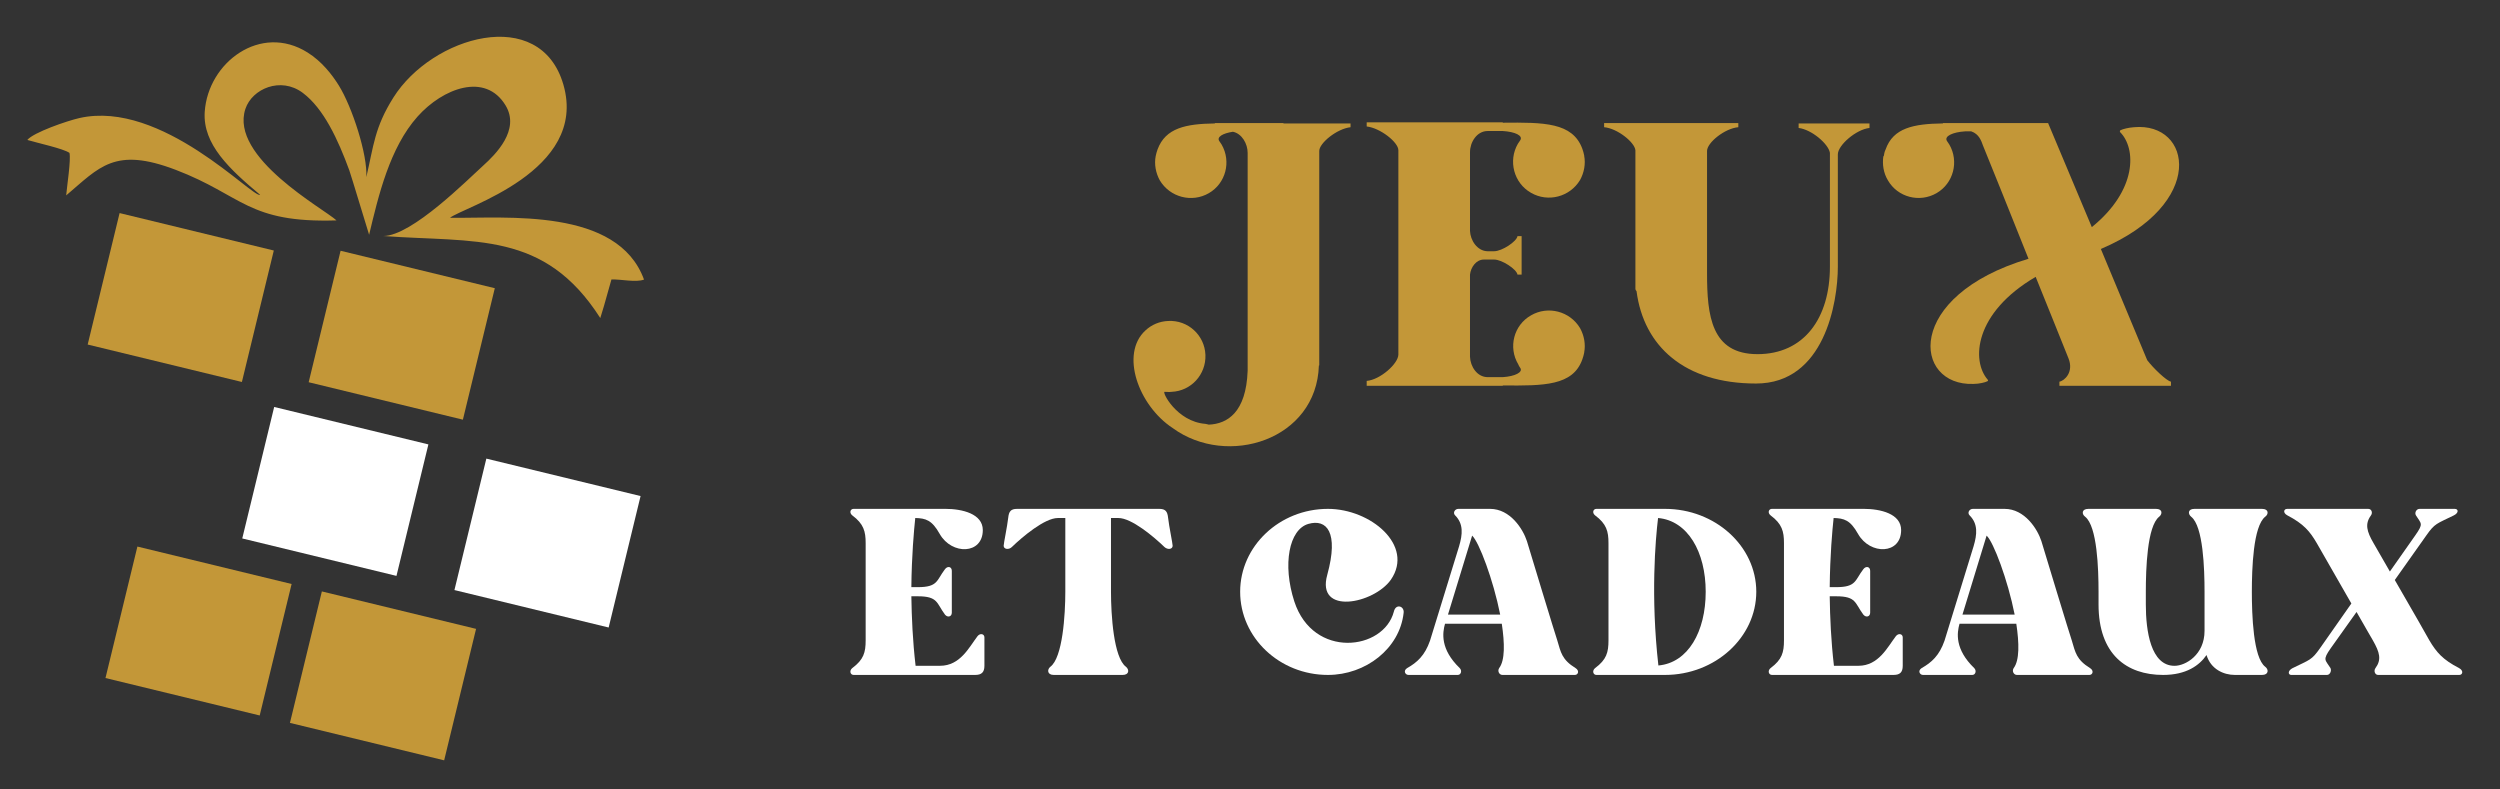 <?xml version="1.0" encoding="utf-8"?>
<!-- Generator: Adobe Illustrator 16.0.0, SVG Export Plug-In . SVG Version: 6.00 Build 0)  -->
<!DOCTYPE svg PUBLIC "-//W3C//DTD SVG 1.1//EN" "http://www.w3.org/Graphics/SVG/1.1/DTD/svg11.dtd">
<svg version="1.1" id="Calque_1" xmlns="http://www.w3.org/2000/svg" xmlns:xlink="http://www.w3.org/1999/xlink" x="0px" y="0px"
	 width="190px" height="60px" viewBox="0 0 190 60" enable-background="new 0 0 190 60" xml:space="preserve">
<rect x="0" y="0" width="190" height="60" fill="#333333" stroke="none"/>
<g>
	<g>
		<g>
			<path fill="#FFFFFF" d="M74.816,48.444v2.157c0,0.496-0.224,0.693-0.694,0.693h-9.249c-0.248,0-0.347-0.321-0.099-0.521
				c0.867-0.644,1.016-1.19,1.016-2.107v-7.39c0-0.893-0.149-1.461-1.016-2.107c-0.248-0.197-0.149-0.496,0.099-0.496h6.968
				c1.289,0,2.852,0.373,2.852,1.613c0,1.859-2.355,1.909-3.273,0.297c-0.595-1.066-1.066-1.191-1.86-1.215
				c-0.099,0.943-0.272,2.827-0.297,5.256h0.496c1.537,0,1.413-0.52,2.057-1.362c0.2-0.273,0.522-0.2,0.522,0.124v3.174
				c0,0.321-0.322,0.396-0.522,0.148c-0.644-0.868-0.52-1.39-2.057-1.39h-0.496c0.025,1.587,0.099,3.372,0.322,5.282h1.859
				c1.538,0,2.208-1.413,2.852-2.256C74.494,48.098,74.816,48.171,74.816,48.444z"/>
			<path fill="#FFFFFF" d="M88.774,39.345c0.075,0.669,0.347,1.958,0.347,2.132c0,0.272-0.371,0.322-0.619,0.1
				c-0.818-0.793-2.504-2.207-3.497-2.207h-0.57v5.604c0,1.736,0.198,5.009,1.14,5.703c0.248,0.199,0.273,0.619-0.271,0.619h-5.208
				c-0.521,0-0.521-0.42-0.272-0.619c0.942-0.694,1.14-3.967,1.14-5.703v-5.604h-0.57c-0.992,0-2.678,1.414-3.497,2.207
				c-0.224,0.223-0.619,0.173-0.619-0.1c0-0.174,0.272-1.463,0.347-2.132c0.048-0.472,0.198-0.671,0.668-0.671h10.811
				C88.576,38.674,88.726,38.873,88.774,39.345z"/>
			<path fill="#FFFFFF" d="M106.675,46.585c-0.298,2.702-2.877,4.71-5.753,4.71c-3.669,0-6.67-2.826-6.67-6.322
				c0-3.471,3-6.299,6.67-6.299c3.249,0,6.572,2.777,4.787,5.382c-1.29,1.835-5.704,2.728-4.836-0.372
				c0.893-3.248-0.049-4.266-1.437-3.867c-1.463,0.42-1.985,3.074-1.066,5.9c1.437,4.389,6.792,3.72,7.562,0.77
				C106.08,45.841,106.749,46.064,106.675,46.585z"/>
			<path fill="#FFFFFF" d="M119.691,51.295h-5.505c-0.249,0-0.396-0.297-0.249-0.521c0.448-0.595,0.422-1.884,0.199-3.372h-4.314
				c-0.198,0.695-0.372,1.935,1.116,3.372c0.198,0.199,0.099,0.521-0.149,0.521h-3.745c-0.247,0-0.421-0.321-0.099-0.521
				c0.744-0.421,1.339-0.942,1.736-2.083l2.207-7.166c0.272-0.916,0.347-1.709-0.297-2.355c-0.199-0.197-0.025-0.496,0.247-0.496
				h2.406c1.538,0,2.504,1.537,2.803,2.456c0.024,0.099,2.256,7.438,2.305,7.537c0.273,0.917,0.347,1.464,1.388,2.107
				C120.063,50.974,119.939,51.295,119.691,51.295z M114.014,46.709c-0.521-2.629-1.613-5.531-2.132-6.002l-1.836,6.002H114.014z"/>
			<path fill="#FFFFFF" d="M133.478,44.973c0,3.472-3.125,6.322-6.943,6.322h-5.208c-0.248,0-0.347-0.321-0.098-0.521
				c0.868-0.644,1.016-1.19,1.016-2.107v-7.39c0-0.893-0.148-1.461-1.016-2.107c-0.249-0.197-0.149-0.496,0.098-0.496h5.208
				C130.353,38.674,133.478,41.502,133.478,44.973z M129.633,44.973c0-3.025-1.364-5.405-3.62-5.604
				c-0.199,1.637-0.571,5.95,0.024,11.207C128.294,50.379,129.633,47.998,129.633,44.973z"/>
			<path fill="#FFFFFF" d="M144.608,48.444v2.157c0,0.496-0.221,0.693-0.693,0.693h-9.247c-0.249,0-0.351-0.321-0.102-0.521
				c0.867-0.644,1.016-1.19,1.016-2.107v-7.39c0-0.893-0.148-1.461-1.016-2.107c-0.249-0.197-0.147-0.496,0.102-0.496h6.967
				c1.288,0,2.851,0.373,2.851,1.613c0,1.859-2.354,1.909-3.272,0.297c-0.594-1.066-1.066-1.191-1.859-1.215
				c-0.1,0.943-0.273,2.827-0.297,5.256h0.496c1.536,0,1.411-0.52,2.057-1.362c0.2-0.273,0.522-0.2,0.522,0.124v3.174
				c0,0.321-0.322,0.396-0.522,0.148c-0.646-0.868-0.521-1.39-2.057-1.39h-0.496c0.023,1.587,0.098,3.372,0.321,5.282h1.861
				c1.536,0,2.206-1.413,2.85-2.256C144.287,48.098,144.608,48.171,144.608,48.444z"/>
			<path fill="#FFFFFF" d="M158.795,51.295h-5.506c-0.248,0-0.398-0.297-0.248-0.521c0.446-0.595,0.422-1.884,0.198-3.372h-4.315
				c-0.197,0.695-0.371,1.935,1.116,3.372c0.198,0.199,0.101,0.521-0.147,0.521h-3.745c-0.247,0-0.422-0.321-0.101-0.521
				c0.744-0.421,1.341-0.942,1.737-2.083l2.206-7.166c0.273-0.916,0.348-1.709-0.299-2.355c-0.197-0.197-0.022-0.496,0.248-0.496
				h2.407c1.536,0,2.505,1.537,2.801,2.456c0.025,0.099,2.256,7.438,2.306,7.537c0.275,0.917,0.35,1.464,1.389,2.107
				C159.164,50.974,159.041,51.295,158.795,51.295z M153.114,46.709c-0.52-2.629-1.612-5.531-2.132-6.002l-1.835,6.002H153.114z"/>
			<path fill="#FFFFFF" d="M171.141,44.973c0,1.736,0.099,5.009,1.018,5.703c0.271,0.199,0.271,0.619-0.248,0.619h-2.059
				c-0.868,0-1.834-0.445-2.156-1.512c-0.546,0.793-1.538,1.512-3.298,1.512c-2.776,0-4.909-1.562-4.909-5.355v-0.967
				c0-1.735-0.101-4.984-1.02-5.703c-0.271-0.198-0.271-0.596,0.249-0.596h5.133c0.522,0,0.497,0.397,0.248,0.596
				c-0.916,0.719-1.016,3.968-1.016,5.703v0.967c0,2.009,0.372,4.662,2.183,4.662c0.842,0,2.279-0.844,2.279-2.653v-2.976
				c0-1.735-0.097-4.984-1.017-5.703c-0.247-0.198-0.271-0.596,0.249-0.596h5.133c0.52,0,0.52,0.397,0.248,0.596
				C171.239,39.988,171.141,43.237,171.141,44.973z"/>
			<path fill="#FFFFFF" d="M186.909,51.295h-6.173c-0.248,0-0.349-0.321-0.2-0.521c0.473-0.644,0.324-1.19-0.198-2.107
				c-0.024-0.048-0.569-0.968-1.24-2.157l-1.959,2.752c-0.644,0.918-0.42,0.869-0.022,1.513c0.097,0.199-0.027,0.521-0.274,0.521
				h-2.703c-0.249,0-0.296-0.321,0.101-0.521c1.313-0.644,1.438-0.595,2.082-1.513l2.381-3.396l-2.629-4.588
				c-0.521-0.893-0.993-1.461-2.23-2.107c-0.371-0.197-0.274-0.496-0.025-0.496h6.175c0.248,0,0.346,0.299,0.198,0.496
				c-0.473,0.646-0.322,1.215,0.197,2.107l1.241,2.158l1.934-2.753c0.644-0.917,0.447-0.866,0.048-1.513
				c-0.124-0.197,0.026-0.496,0.274-0.496h2.678c0.273,0,0.323,0.299-0.075,0.496c-1.314,0.646-1.438,0.596-2.082,1.513
				l-2.404,3.397c1.19,2.058,2.602,4.514,2.628,4.587c0.544,0.917,1.017,1.464,2.257,2.107
				C187.258,50.974,187.157,51.295,186.909,51.295z"/>
		</g>
		<g>
			<path fill="#C39738" d="M97.542,9.381h5.099c0,0,0,0.257,0,0.287c-1.032,0.114-2.378,1.203-2.378,1.805c0,0.343,0,0.745,0,1.117
				c0,4.211,0,12.72,0,15.184h-0.028c-0.172,5.672-6.961,7.792-11.115,4.756c-2.606-1.719-4.011-5.645-2.063-7.42
				c0.459-0.43,1.06-0.688,1.719-0.716c1.518-0.086,2.779,1.089,2.836,2.578s-1.089,2.75-2.578,2.807c-0.173,0.029-0.345,0-0.516,0
				c-0.258-0.057,0.889,2.265,3.094,2.435c0.114,0.029,0.172,0.029,0.257,0.059c1.405-0.059,2.836-0.918,2.952-4.097
				c0-0.257,0-0.574,0-0.888c0-0.057,0-0.086,0-0.143c0-3.896,0-11.688,0-15.527c0-0.688-0.431-1.461-1.118-1.605
				c-0.773,0.115-1.261,0.402-1.032,0.716c0.058,0.086,0.116,0.173,0.173,0.259c0.745,1.289,0.315,2.951-0.975,3.694
				c-1.289,0.745-2.951,0.315-3.724-0.974c-0.315-0.573-0.429-1.231-0.315-1.834c0.029-0.171,0.086-0.344,0.143-0.516
				c0.602-1.632,2.15-1.948,4.355-1.976V9.353h0.688c0.028,0,4.497,0,4.526,0V9.381z"/>
			<path fill="#C39738" d="M103.869,29.321c0,0,0-0.315,0-0.372c1.032-0.087,2.407-1.319,2.407-2.006c0-3.981,0-11.03,0-14.41
				c0-0.373,0-0.745,0-1.116c0-0.603-1.375-1.691-2.407-1.805c0-0.029,0-0.315,0-0.315h10.342v0.029
				c3.123-0.029,5.301-0.029,6.044,1.976c0.057,0.173,0.116,0.344,0.144,0.516v0.029c0.115,0.601,0,1.26-0.314,1.833
				c-0.775,1.289-2.436,1.718-3.726,0.975c-1.317-0.746-1.747-2.435-1.002-3.725c0.057-0.085,0.116-0.171,0.173-0.257
				c0.257-0.373-0.402-0.659-1.318-0.716h-1.146c-0.832,0-1.346,0.859-1.346,1.604c0,1.546,0,3.694,0,5.987
				c0.028,0.716,0.543,1.518,1.317,1.546h0.516c0.602,0,1.718-0.744,1.776-1.146c0.058,0,0.314,0,0.314,0v2.923c0,0-0.257,0-0.314,0
				c-0.058-0.402-1.175-1.146-1.776-1.146h-0.773c-0.603,0-1.003,0.601-1.06,1.146c0,2.377,0,4.64,0,6.244
				c0.028,0.745,0.543,1.548,1.346,1.548h1.146c0.917-0.059,1.576-0.373,1.318-0.716c-0.057-0.086-0.116-0.172-0.143-0.258
				c-0.774-1.29-0.345-2.98,0.973-3.724c1.29-0.746,2.951-0.316,3.726,0.974c0.314,0.573,0.429,1.231,0.314,1.834v0.028
				c-0.028,0.172-0.087,0.345-0.144,0.516c-0.716,2.006-2.921,2.006-6.044,1.977v0.029h-3.523
				C110.202,29.321,104.471,29.321,103.869,29.321z"/>
			<path fill="#C39738" d="M142.081,9.381c0,0,0,0.314,0,0.344c-1.031,0.114-2.405,1.318-2.405,2.005c0,2.436,0,5.244,0,7.792
				c0,0.286,0,0.516,0,0.688c0,0,0,0.027,0,0.057c0,2.75-1.031,8.881-6.218,8.881c-5.442,0-8.537-2.836-9.081-7.019
				c-0.057-0.057-0.086-0.115-0.086-0.171c0-2.866,0-7.049,0-10.542c-0.058-0.603-1.374-1.662-2.378-1.748c0-0.029,0-0.315,0-0.315
				h10.199c0,0,0,0.286,0,0.315c-1.031,0.086-2.377,1.175-2.377,1.805c0,0.343,0,0.745,0,1.117c0,3.266,0,5.959,0,8.164
				c0,3.237,0.315,6.161,3.839,6.161c3.524,0,5.5-2.722,5.5-6.647c0-0.459,0-1.548,0-2.578c0-2.521,0-4.413,0-6.074
				c-0.115-0.688-1.402-1.777-2.378-1.891c0-0.029,0-0.344,0-0.344h2.694H142.081z"/>
			<path fill="#C39738" d="M156.515,29.321c0,0,0-0.259,0-0.315c0.372-0.057,1.118-0.716,0.688-1.776
				c-0.63-1.548-1.52-3.811-2.492-6.189c-4.697,2.75-4.897,6.39-3.639,7.821c0,0,0.057,0.087-0.028,0.114
				c-0.171,0.086-0.63,0.202-1.061,0.202c-4.584,0.171-5.299-6.676,4.183-9.512c-1.374-3.438-2.751-6.875-3.466-8.622
				c-0.114-0.316-0.286-0.86-0.887-1.061h-0.459c-0.945,0.058-1.633,0.372-1.377,0.745c0.059,0.086,0.114,0.173,0.173,0.259
				c0.746,1.289,0.314,2.951-0.974,3.694c-1.29,0.745-2.951,0.315-3.695-0.974c-0.346-0.573-0.432-1.231-0.346-1.834h0.031
				c0.027-0.171,0.056-0.344,0.142-0.516c0.572-1.632,2.12-1.948,4.355-1.976V9.353h0.687c0.028,0,6.59,0,6.618,0h0.688l3.322,7.908
				c3.468-2.808,3.382-5.988,2.15-7.22c0,0-0.058-0.086,0.028-0.144c0.172-0.086,0.601-0.201,1.031-0.229
				c4.383-0.402,5.556,5.815-2.522,9.254l3.523,8.451c0.431,0.573,1.464,1.576,1.806,1.633c0,0.057,0,0.315,0,0.315H156.515z"/>
		</g>
	</g>
	<g>
		
			<rect x="7.716" y="17.477" transform="matrix(-0.972 -0.236 0.236 -0.972 21.759 47.839)" fill-rule="evenodd" clip-rule="evenodd" fill="#C39738" width="12.058" height="10.279"/>
		
			<rect x="19.468" y="32.214" transform="matrix(-0.972 -0.236 0.236 -0.972 41.452 79.674)" fill-rule="evenodd" clip-rule="evenodd" fill="#FFFFFF" width="12.058" height="10.281"/>
		
			<rect x="24.515" y="20.339" transform="matrix(-0.972 -0.236 0.236 -0.972 54.208 57.45)" fill-rule="evenodd" clip-rule="evenodd" fill="#C39738" width="12.058" height="10.279"/>
		
			<rect x="35.603" y="36.136" transform="matrix(-0.972 -0.236 0.236 -0.972 72.336 91.217)" fill-rule="evenodd" clip-rule="evenodd" fill="#FFFFFF" width="12.059" height="10.278"/>
		
			<rect x="9.074" y="42.829" transform="matrix(-0.972 -0.236 0.236 -0.972 18.449 98.147)" fill-rule="evenodd" clip-rule="evenodd" fill="#C39738" width="12.058" height="10.279"/>
		
			<rect x="23.095" y="46.238" transform="matrix(-0.972 -0.236 0.236 -0.972 45.292 108.179)" fill-rule="evenodd" clip-rule="evenodd" fill="#C39738" width="12.058" height="10.279"/>
		<path fill-rule="evenodd" clip-rule="evenodd" fill="#C39738" d="M45.622,24.172l0.281-0.924l0.566-2.009
			c0.755-0.025,1.852,0.245,2.476,0.009c-2-5.485-10.453-4.651-14.747-4.693c0.97-0.804,10.523-3.519,8.621-10.117
			c-1.756-6.088-9.986-3.696-12.923,0.977c-1.434,2.281-1.495,3.652-2.056,6.045c0.104-1.687-1.073-5.331-2.091-6.965
			c-0.529-0.85-1.303-1.833-2.372-2.504C19.8,1.74,15.802,4.753,15.559,8.505c-0.16,2.467,1.894,4.358,4.209,6.3
			c-0.519,0.301-7.47-7.243-13.724-5.835c-0.953,0.215-3.508,1.099-3.967,1.666c0.755,0.228,2.716,0.65,3.203,0.982
			c0.12,0.563-0.187,2.484-0.25,3.232c2.532-2.143,3.674-3.716,8.326-1.942c5.109,1.948,5.456,4.05,12.219,3.843
			c-0.932-0.872-8.151-4.79-6.924-8.476c0.511-1.534,2.687-2.469,4.357-1.22c1.591,1.19,2.682,3.546,3.542,5.897
			c0.124,0.338,1.487,4.864,1.503,4.89c0.708-2.966,1.56-6.606,3.683-8.986c1.915-2.145,5.152-3.392,6.69-0.841
			c1.121,1.858-0.756,3.715-1.703,4.57c-1.167,1.05-5.413,5.339-7.587,5.352C36.127,18.451,41.37,17.52,45.622,24.172z"/>
	</g>
</g>
</svg>
